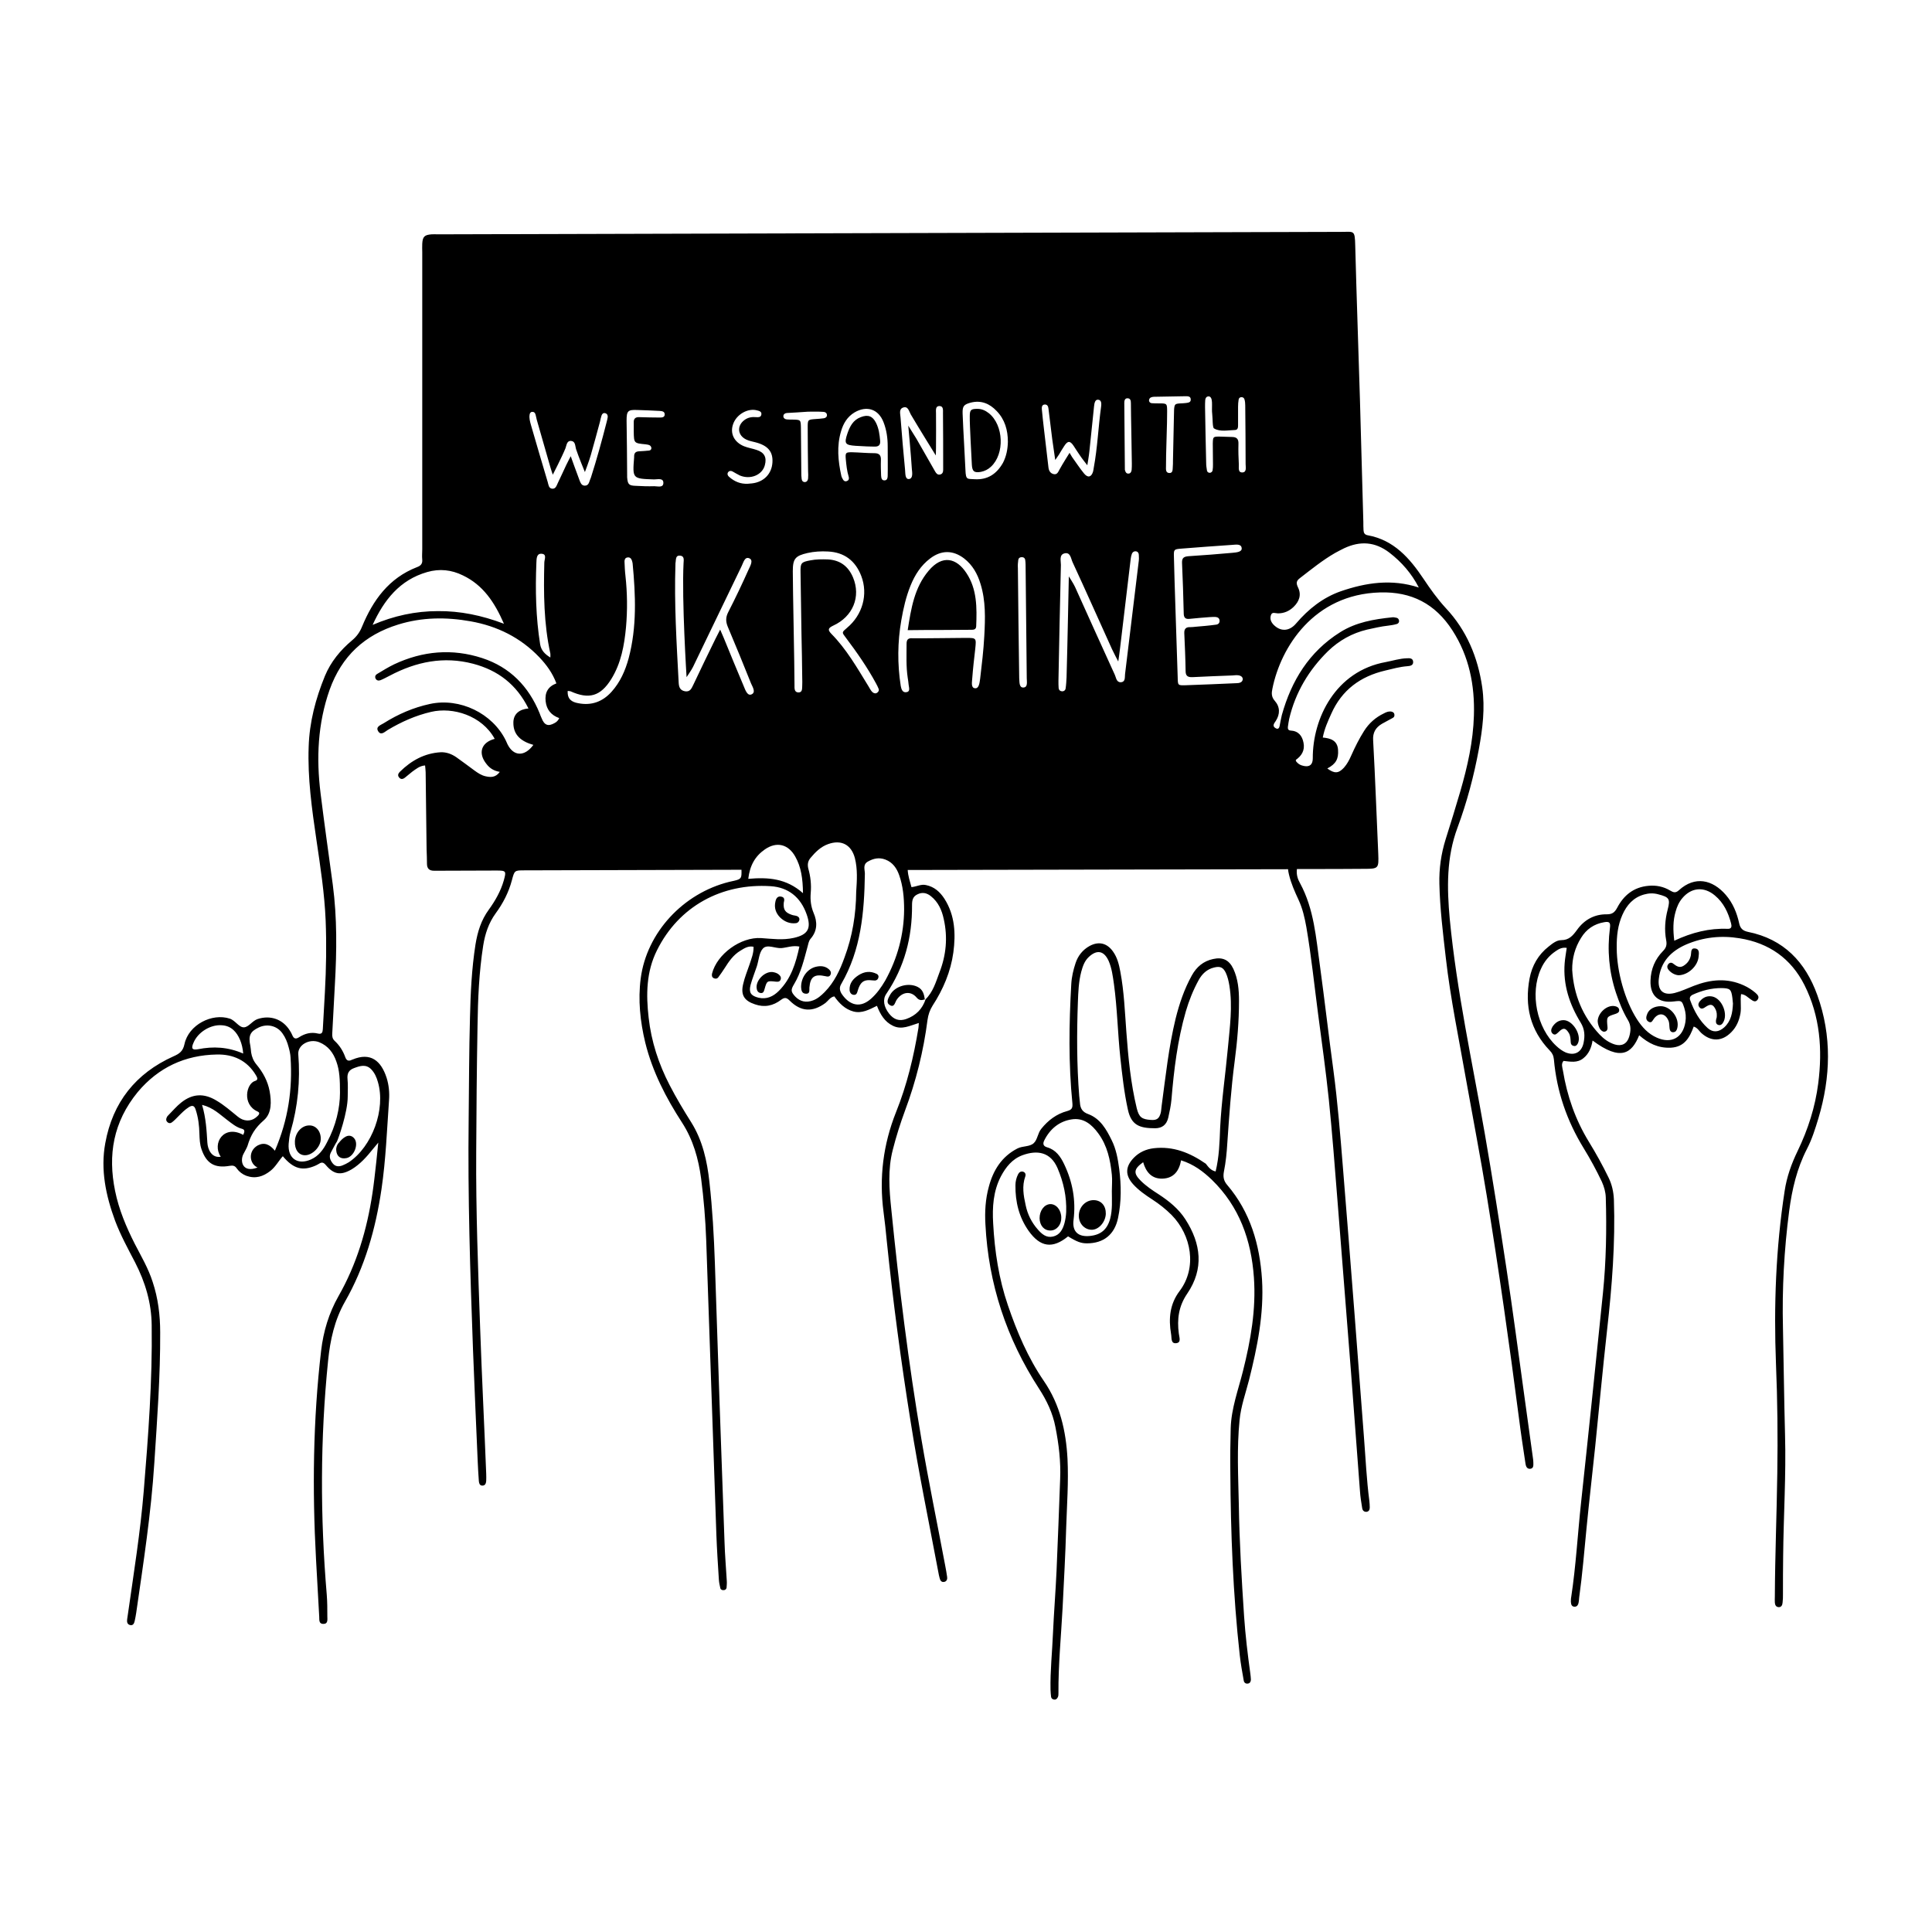 <?xml version="1.0" encoding="utf-8"?>
<!-- Generator: Adobe Illustrator 26.0.3, SVG Export Plug-In . SVG Version: 6.00 Build 0)  -->
<svg version="1.1" id="Layer_1" xmlns="http://www.w3.org/2000/svg" xmlns:xlink="http://www.w3.org/1999/xlink" x="0px" y="0px"
	 viewBox="0 0 1024 1024" style="enable-background:new 0 0 1024 1024;" xml:space="preserve">
<path d="M686.8,403.3c1.2,1.7,2.7,2.4,4.4,2.7c3.1,0.6,4.6-0.9,4.6-4.1c-0.1-21.1,12-46.2,38.7-51c3.7-0.7,7.4-1.9,11.2-2
	c1.4-0.1,3.2-0.1,3.3,1.9c0.1,1.9-1.6,2.2-3.1,2.3c-4,0.3-7.9,1.4-11.7,2.3c-13.2,3.1-23,10.3-28.6,22.9c-1.8,4-3.6,7.9-4.5,12.6
	c4.1,0.4,7.8,1.5,8.1,6.6c0.3,4.7-1.1,7.4-5.7,9.8c3.8,2.8,5.9,2.7,8.8-0.4c1.7-1.9,2.9-4.2,3.9-6.5c2-4.5,4.2-8.9,6.8-13
	c2.6-4.1,6.1-7.2,10.5-9.3c1.1-0.6,2.3-1.1,3.6-1c0.7,0.1,1.4,0.3,1.8,1c0.4,1,0.2,1.9-0.7,2.4c-1.9,1.1-3.8,2-5.7,3.1
	c-3.4,2-5,4.7-4.7,8.9c1.1,20,1.8,39.9,2.7,59.9c0.3,7.9,0.2,8.1-7.5,8.1c-10,0.1-20,0.1-30,0.1c-1.8,0-3.6,0-5.6,0
	c-0.4,3.1,0.5,5.5,1.7,7.6c7.4,13.7,8.4,28.8,10.5,43.7c2.5,18.3,4.6,36.8,7.1,55.1c2.3,17.3,3.7,34.7,5.1,52.1
	c2.1,26.1,4.2,52.1,6.2,78.2c1.7,21.4,3.2,42.8,4.9,64.1c0.9,11.4,1.4,22.8,2.9,34.2c0.1,1.1,0.2,2.2,0.2,3.3c0,1.1-0.3,2.2-1.7,2.4
	c-1.3,0.1-2.1-0.7-2.3-1.9c-0.5-3-1-6.1-1.2-9.2c-1.6-20.8-3.1-41.7-4.7-62.5c-2.4-30.4-4.8-60.8-7.2-91.3
	c-1.4-17.9-2.8-35.9-4.6-53.7c-1.6-15.2-3.7-30.3-5.7-45.4c-2-15.3-3.6-30.7-6.2-45.9c-0.9-5-2-9.9-4.2-14.6c-2-4.3-3.9-8.6-5-13.2
	c-0.5-2.1-0.5-2.9-0.5-2.9s-133,0.3-196.3,0.4c-1.6,0-3.2,0-5.3,0c0.2,3.3,1.2,6.1,2,9.1c2.8-0.3,5.1-1.7,7.7-1.1
	c4.4,0.9,7.4,3.6,9.8,7.3c5.6,8.8,6,18.6,4.7,28.4c-1.4,10.2-5.4,19.6-11,28.2c-1.5,2.4-2.3,4.8-2.7,7.6c-2.1,16.4-6.1,32.5-11.9,48
	c-2.5,6.8-4.7,13.7-6.5,20.8c-2.7,10.4-1.9,21-0.8,31.5c4.1,40.9,9.1,81.6,16,122.1c3.8,22.4,8.4,44.6,12.6,66.9
	c0.4,2,0.7,3.9,1,5.9c0.2,1.1-0.2,2.3-1.4,2.6c-1.6,0.4-2.3-0.7-2.6-2.1c-0.2-0.9-0.5-1.8-0.6-2.7c-5-26.6-10.5-53.1-14.7-79.8
	c-5.1-31.9-9.4-64-12.7-96.2c-0.5-5.1-1-10.1-1.7-15.2c-2.4-18.2-0.2-35.8,6.6-52.9c5.8-14.4,9.4-29.4,11.9-44.7
	c0.1-0.7,0.1-1.4,0.2-2.6c-4.7,1.4-9,3.8-13.7,1.5c-4.4-2.1-6.7-6-8.5-10.6c-4.1,2-8,4.2-12.5,3c-4.4-1.2-7.5-4.3-10.1-8
	c-2.2,0.4-3.2,2.3-4.7,3.5c-6.8,5-13,4.7-19-1.3c-1.7-1.7-2.7-1.7-4.5-0.4c-4.2,3.2-8.8,4.2-13.9,2.4c-5.7-1.9-7.6-5-6.2-10.8
	c0.8-3.5,2.2-6.9,3.4-10.4c0.9-2.9,2.2-5.7,2.1-9.3c-2.8-0.6-4.9,0.8-7,2.1c-3.7,2.2-6.1,5.7-8.3,9.2c-1.1,1.7-2.2,3.3-3.4,4.9
	c-0.6,0.8-1.6,0.9-2.5,0.4c-0.9-0.5-1-1.4-0.8-2.4c2.6-10.3,15.2-19.5,26-18.8c5.8,0.4,11.5,1.2,17.3-0.1c7.6-1.7,9.5-5.1,6.8-12.6
	c-3.2-9-9.7-14.2-19-14.8c-25.9-1.7-48.7,10.6-60.3,34c-5.7,11.4-5.8,23.5-4.4,35.7c1.4,12.6,5.3,24.5,11.1,35.7
	c3.5,6.8,7.4,13.3,11.5,19.8c6,9.6,8.4,20.5,9.6,31.5c1.6,14.3,2.4,28.6,2.9,43c1.6,49.2,3.3,98.4,5.1,147.6
	c0.2,6.9,0.8,13.8,1.2,20.7c0.1,1.3,0,2.5-0.1,3.8c-0.1,0.8-0.8,1.3-1.5,1.3c-0.7,0.1-1.6-0.2-1.8-1c-0.4-1.6-0.7-3.2-0.8-4.8
	c-0.5-7.8-1-15.6-1.3-23.4c-1.8-52.1-3.6-104.2-5.4-156.4c-0.4-10.9-1.3-21.8-2.7-32.6c-1.4-10.4-4.2-20.5-10.1-29.6
	c-8.5-13.1-15.7-27-19.5-42.4c-2.7-11.2-3.9-22.6-2.4-34.1c3.2-24.2,22.4-45,46.9-51.1c0.9-0.2,1.8-0.4,2.7-0.6
	c3.8-0.9,3.9-1.4,3.8-5.8c-1.7,0-3.3,0-4.9,0c-36.7,0.1-73.4,0.2-110.1,0.3c-5.3,0-5.3,0-6.7,5.3c-1.7,6.4-4.7,12.2-8.6,17.5
	c-3.7,5.1-5.6,10.8-6.6,17.1c-2.2,14.1-2.8,28.2-3,42.4c-0.4,22.3-0.6,44.7-0.7,67c-0.2,31.3,1,62.5,2.1,93.7
	c0.9,25.6,2.2,51.2,3.2,76.8c0.1,1.3,0,2.5,0,3.8c-0.1,1.4-0.6,2.6-2.2,2.5c-1.3-0.1-1.6-1.3-1.7-2.4c-0.2-3.4-0.5-6.9-0.6-10.3
	c-0.9-19.8-1.7-39.6-2.5-59.3c-1.5-40.7-2.8-81.3-2.3-122.1c0.2-18,0.2-36,0.7-54c0.3-12.9,0.9-25.8,2.9-38.6c1.1-6.8,3-13,7.1-18.6
	c3.4-4.7,6.3-9.8,7.9-15.4c1.4-5,1.3-5.3-3.8-5.3c-9.8,0-19.6,0.1-29.4,0.1c-1.3,0-2.5,0-3.8,0c-2.4,0-3.7-1.1-3.7-3.7
	c0-2.5-0.1-5.1-0.2-7.6c-0.2-13.6-0.3-27.3-0.5-40.9c0-1.1-0.2-2.1-0.3-3.6c-2.9,0.2-4.8,1.9-6.8,3.3c-1.3,1-2.5,2.1-3.8,3.1
	c-1.1,0.9-2.3,1.2-3.3-0.2c-0.8-1.1-0.2-2.1,0.6-2.9c6-5.9,13-9.8,21.6-10.3c3-0.1,5.7,0.9,8.2,2.6c3.2,2.3,6.5,4.7,9.7,7.1
	c1.8,1.3,3.6,2.5,5.7,3c2.6,0.6,5.4,0.9,7.7-2.3c-3.1-0.5-5.3-1.9-7-4.1c-4.7-5.8-2.9-11.5,4.3-13.4c-6.8-12.4-22.2-17-33.7-14.3
	c-8.2,1.9-15.8,5.3-23,9.6c-1.5,0.9-3.6,3.2-5.1,0.6c-1.4-2.4,1.4-3.2,3-4.2c7.6-4.8,15.7-8.3,24.5-10.2
	c15.8-3.4,33.1,4.9,40.2,19.4c0.3,0.7,0.6,1.3,0.9,2c3.2,6.4,9,6.7,13.7,0.3c-6.1-1.7-10.7-5-10.6-11.8c0-4.6,3.2-7.1,8-7.5
	c-6.3-12.7-16.1-20.2-29.3-23.7c-15.6-4.1-30.2-1.1-44.2,6.3c-1.6,0.8-3.2,1.7-4.9,2.4c-1.1,0.4-2.2,0.2-2.7-1
	c-0.4-1,0.1-1.9,0.9-2.3c3-1.8,5.9-3.6,9-5.1c15.1-7.1,30.8-8.5,46.7-3.3c14.7,4.8,24.6,15,30.4,29.2c0.3,0.8,0.6,1.7,1,2.5
	c1.5,3.9,3.5,4.7,7,2.7c0.9-0.5,1.8-1.2,2.4-2.6c-4.2-1.5-6.7-4.4-7.2-8.9c-0.5-4.6,1.2-7.8,5.7-9.5c-2-5.4-5.2-9.8-9-13.8
	c-10-10.5-22.4-16.6-36.5-19.1c-12.9-2.3-25.7-2.2-38.3,1.7c-17.8,5.5-30,16.7-36.4,34.6c-6.3,17.9-7.1,36.3-4.8,54.8
	c2,16.2,4.3,32.4,6.5,48.6c2.3,17.5,2.1,35.1,1.1,52.7c-0.5,8.7-0.9,17.4-1.4,26.1c-0.1,1.5,0.1,2.8,1.3,3.9
	c2.6,2.4,4.4,5.3,5.6,8.6c0.6,1.7,1.6,2.3,3.3,1.5c0.2-0.1,0.3-0.2,0.5-0.2c9.7-4.1,15.2,0.7,18.1,9.6c1.2,3.8,1.6,7.8,1.3,11.9
	c-1.1,15.8-1.7,31.5-4,47.2c-3.1,21-8.8,41.2-19.4,59.7c-5.5,9.7-7.8,20.3-8.9,31.2c-4.2,41.3-4.2,82.7-0.7,124.1
	c0.3,3.8,0.3,7.6,0.3,11.4c0,1.7,0.5,4.1-2.3,4c-2.3-0.1-1.9-2.3-2-3.8c-0.6-10.2-1.1-20.3-1.7-30.5c-2-36.9-1.6-73.7,2.7-110.5
	c1.2-10.2,4.1-19.9,9.2-28.9c9.7-17,15.1-35.3,18-54.5c1.3-8.4,3.1-26.9,3.1-26.9s-2.3,2.7-3,3.6c-3.2,4-6.6,7.8-11,10.5
	c-5.8,3.4-9.5,2.9-13.8-2.2c-1.2-1.4-2.1-1.7-3.6-0.7c-0.6,0.4-1.3,0.7-1.9,1c-6.9,3-11.7,1.7-17.3-5c-2.3,2.6-3.9,5.7-6.6,7.8
	c-3.8,3-7.9,4.3-12.7,2.6c-2.1-0.8-3.8-2.1-5.1-3.9c-0.9-1.4-2-1.7-3.7-1.4c-8,1.4-12.4-1.2-15-8.8c-0.9-2.6-1-5.3-1.1-8.1
	c-0.1-4.4-0.6-8.7-2-12.9c-0.7-2.2-1.8-2.4-3.6-1.3c-2.2,1.4-3.9,3.2-5.7,5c-1,1-2,2.1-3.2,3c-0.7,0.6-1.7,0.7-2.5-0.1
	c-0.8-0.8-0.7-1.6-0.3-2.5c0.2-0.5,0.6-0.9,1-1.3c2.2-2.2,4.2-4.6,6.6-6.5c6-4.8,12.1-5.1,18.7-1.1c4.1,2.4,7.6,5.5,11.3,8.5
	c3.1,2.6,6.8,2.7,9.5,0.6c1.4-1.1,2.9-2.5,1-3.3c-8.3-3.7-6-14.8-1.3-16.2c1.8-0.5,1.2-1.8,0.4-3.1c-4.7-7.8-12-11.1-20.7-10.9
	c-16.9,0.3-31,6.9-41.9,19.9C60,594.7,57.1,612.1,61,631.2c2,9.9,5.9,19.1,10.4,28c3.4,6.6,7.2,13,9.5,20.2c2.9,8.7,4,17.7,4,26.8
	c0.1,23.1-1.6,46.1-3.1,69.1c-1.7,26.7-5.8,53.1-9.6,79.5c-0.2,1.4-0.5,2.9-0.8,4.3c-0.3,1.4-0.9,2.6-2.5,2.2
	c-1.5-0.4-1.7-1.7-1.5-3.1c0.1-0.9,0.3-1.8,0.4-2.7c3.1-21.8,6.6-43.5,8.4-65.4c2.4-29.2,4.6-58.3,4.2-87.6
	c-0.1-11.9-3.4-22.9-8.8-33.4c-3.8-7.3-7.7-14.4-10.6-22.1c-4.9-13.3-7.8-27-5.2-41.1c3.9-21.6,16.1-37,36.1-46
	c3.2-1.4,5.1-2.7,5.9-6.6c2.2-10.1,14.5-16.5,24-13.4c3,1,4.9,4.8,7.6,4.6c2.5-0.2,4.4-3.5,7.2-4.4c6.7-2.2,13.3,0.1,17,6.1
	c0.5,0.8,1,1.6,1.3,2.4c0.8,2,1.9,2.3,3.7,1.1c3-1.9,6.3-2.8,9.9-1.9c2.1,0.5,2.5-0.6,2.6-2.3c0.4-6.5,0.7-13.1,1.1-19.6
	c0.7-12.7,0.9-25.4,0.4-38.1c-0.6-14.3-2.8-28.5-4.9-42.7c-2.4-16.4-4.7-32.7-4.1-49.3c0.4-13.1,3.7-25.5,8.6-37.5
	c3.1-7.5,8.2-13.7,14.4-18.9c2.4-2,4.1-4.3,5.3-7.3c5.8-14,14.2-25.7,29.1-31.5c1.9-0.7,3-1.7,2.8-4c-0.2-1.8,0-3.6,0-5.4
	c0-52.5,0-105,0-157.6c0-1.5-0.1-2.9,0-4.4c0.2-3.8,1.2-4.7,4.9-5c1.1-0.1,2.2,0,3.3,0c159.6-0.4,319.1-0.9,478.7-1.3
	c7,0,7.4-1.2,7.6,7.3c0.7,27.2,1.7,54.5,2.5,81.7c0.6,21.6,1.2,43.2,1.8,64.8c0,1.5,0,2.9,0.1,4.4c0.1,1.4,0.6,2.3,2.2,2.6
	c13.9,2.5,22.3,12.2,29.6,23.1c3.6,5.4,7.3,10.6,11.8,15.5c11,11.7,17,26,19.3,41.9c1.6,11.2,0.2,22.1-1.8,33
	c-2.6,14.1-6.3,28-11.3,41.5c-5.9,15.8-5.6,31.9-4.1,48.4c3.7,38.4,12,76,18.6,113.9c4.1,23.6,7.8,47.3,11.4,71
	c3.4,22.3,6.3,44.6,9.4,66.9c1.6,11.3,3.1,22.7,4.7,34c0.1,0.7,0.2,1.4,0.2,2.2c0,1.4,0.3,3.2-1.7,3.4c-1.9,0.1-2.3-1.6-2.5-3
	c-1.2-7.9-2.4-15.8-3.4-23.7c-5.1-39.4-10.7-78.8-17.1-118.1c-3.3-20.3-7.2-40.4-10.8-60.6c-3.8-21.8-8.4-43.5-10.9-65.5
	c-1.5-13-3.1-26-3.4-39.1c-0.2-8.1,0.9-15.9,3.3-23.6c2.7-8.5,5.3-17,7.8-25.5c3.8-13.1,6.8-26.4,7.2-40.1
	c0.5-16.1-2.5-31.4-11.4-45.2c-9.1-14.1-21.7-20.6-38.4-20.1c-35.1,1-52.6,29.1-57,51c-0.5,2.3-0.6,4.4,1.3,6.5
	c2.8,3.2,2.8,7,0.5,10.6c-0.4,0.6-0.9,1.2-1.1,1.9c-0.3,1,0.4,1.7,1.3,2.1c1.1,0.5,1.6-0.3,1.8-1.2c0.4-2,0.7-3.9,1.2-5.9
	c5.1-18.3,14.5-33.6,30.9-43.9c8.4-5.3,17.9-6.9,27.5-7.9c0.7-0.1,1.4,0,2.2,0.2c0.8,0.1,1.3,0.6,1.5,1.4c0.2,1-0.4,1.8-1.4,2
	c-1.4,0.4-2.8,0.6-4.3,0.8c-3.8,0.4-7.5,1.3-11.2,2.1c-8,1.9-14.9,5.8-20.7,11.4c-10.2,10-17.3,21.9-20.6,35.9
	c-0.3,1.4-0.5,2.9-0.7,4.3c-0.1,1,0.2,1.8,1.4,1.9c4.1,0.2,6.2,2.7,6.9,6.5c0.8,4-1,7-4.3,9.2C687,402.7,687,402.9,686.8,403.3z
	 M175.4,610.8c-1.2,2.2-0.4,4.2,1.1,6c1.4,1.6,3.2,1.6,5,0.9c1.2-0.5,2.3-1,3.4-1.7c12.4-8.3,19.6-28.1,15.4-42.5
	c-0.7-2.5-1.7-4.8-3.5-6.7c-2.8-2.9-5.9-1.9-9.1-0.7c-2.8,1-3.8,2.8-3.5,5.9c0.3,3,0.1,6.1,0.1,9.2c0,8.5-5,22.4-5.7,23.8
	C177.8,606.2,176.4,608.9,175.4,610.8z M490.4,529.8c4.1-3.9,5.6-9.2,7.5-14.3c3.6-9.2,4.5-18.7,2.3-28.4c-1-4.7-2.9-9-6.8-12.1
	c-2.1-1.7-4.5-2.3-7.1-1c-2.6,1.2-2.9,3.3-2.9,5.8c0.1,17-4,32.7-13.6,46.9c-2.1,3-1.4,6.9,1.4,10.5c2.5,3.2,5.4,4.2,9.1,2.9
	c5.1-1.8,8.6-5.3,10.3-10.5L490.4,529.8z M453.8,472.7c0.4-6,0.8-12-0.7-17.9c-1.9-7.2-7.3-9.9-14.2-7.4c-3.9,1.4-6.7,4.2-9.3,7.3
	c-1.4,1.7-1.7,3.4-1.2,5.6c1.2,4.2,1.7,8.6,1.3,13c-0.3,3.7,0.1,7.1,1.5,10.5c2.1,4.8,2.1,9.6-1.6,13.8c-1.1,1.3-1.2,3-1.7,4.6
	c-1.8,6.6-3.4,13.4-7,19.4c-1.9,3.1-1.7,4.1,0.6,6.6c2.6,2.7,5.8,3.4,9.5,2c2.4-0.9,4.3-2.6,6.1-4.4c5.1-5.2,8.1-11.6,10.5-18.3
	C451.8,496.3,453.7,484.6,453.8,472.7z M479.2,482.2c0-6.6-0.6-12.6-2.6-18.3c-1.3-3.7-3.4-6.8-7.3-8.3c-3.4-1.3-6.4-0.6-9.4,1.1
	c-2.7,1.6-1.5,4.2-1.5,6.4c-0.3,20.3-2,40.3-12.5,58.4c-1.1,1.8-0.9,3.4,0.1,5.1c3.2,4.9,8.8,8.7,15.5,2.9c3.2-2.8,5.6-6.2,7.7-9.8
	C475.8,507.8,479.1,495.1,479.2,482.2z M752,311.4c-3.8-7.4-9.1-13.5-15.6-18.5c-7.6-5.8-15.5-6.3-24-2.3c-1.6,0.8-3.2,1.6-4.8,2.5
	c-6.6,3.8-12.5,8.6-18.6,13.3c-2,1.5-2.1,2.7-1,5c1.9,3.9,0.6,7.4-2.4,10.3c-2.3,2.2-5,3.4-8.3,3.4c-1.3,0-3.1-1-3.7,1
	c-0.6,1.9,0,3.5,1.4,5c3.7,3.8,8.4,3.6,12-0.7c6.5-7.6,14.2-13.7,23.6-17C724,308.8,737.6,306.7,752,311.4z M197.5,331.2
	c11.2-4.8,22.7-7.3,34.6-7.3c11.7-0.1,23.1,2.2,35,6.7c-5-11.5-11.1-20.5-21.7-25.6c-6.1-3-12.4-3.7-19-1.8
	C211.8,307.4,203.5,318.1,197.5,331.2z M180.2,579.2c0-6.9-0.2-11.8-1.9-16.5c-1.6-4.7-4.4-8.4-9.1-10.3c-5.3-2.1-11.5,1.5-11.1,6.4
	c1.1,13.9-0.2,27.6-4.1,41c-0.6,2.1-0.8,4.3-1,6.4c-0.6,7.8,4.8,11.5,11.9,8.3c4-1.8,6.5-5.2,8.4-9
	C178.1,596.6,180.2,587.2,180.2,579.2z M145.7,609.9c7.1-16.5,9.4-32.7,8.3-49.4c-0.1-1.8-0.5-3.6-1-5.4c-0.7-2.7-1.7-5.2-3.3-7.4
	c-2.8-4-8-5.3-12.6-3.1c-4.4,2.1-5.6,4.2-4.4,9.8c0.2,1.1,0.3,2.4,0.4,3.4c0.4,2.5,1.3,4.6,2.9,6.5c3.4,4.1,5.9,8.7,6.9,14
	c1,5.5,1.2,11.7-3,15.4c-4.8,4.2-7,7.9-8.7,13.6c-0.4,1.2-1.6,3.2-2.2,4.4c-1.9,3.7-0.5,10.2,7.5,7.1c-4.3-1.9-5.2-8.7,0.1-11.7
	C140.1,605.3,142.9,606.5,145.7,609.9z M566.5,305.5c0,0,2.6,4,3.3,5.6c7,15.5,14,31.1,21.1,46.6c0.7,1.5,0.8,4,3.2,3.9
	c2.5-0.2,2-2.6,2.2-4.3c2.4-19.8,4.8-39.6,7.2-59.4c0.2-1.3,0.2-2.5,0.1-3.8c0-1-0.6-1.8-1.6-1.9c-1-0.1-1.8,0.5-2.1,1.4
	c-0.3,0.8-0.5,1.7-0.6,2.6c-1.9,15.7-3.7,31.3-5.6,47c-0.2,2-1,7.5-1,7.4c-0.1-0.1-2.5-4.8-3.3-6.5c-7-15.4-13.8-30.8-20.9-46.1
	c-0.9-1.9-1.1-5.5-4.3-4.7c-2.9,0.7-1.9,3.9-1.9,6.1c-0.5,20.5-0.9,41-1.3,61.5c0,1.3,0,2.5,0.1,3.8c0.1,1,0.7,1.6,1.7,1.7
	c1.1,0.1,1.9-0.6,2-1.5c0.3-2,0.4-4,0.5-5.9C565.8,341.6,566.5,305.5,566.5,305.5z M511.9,338.1c5.6,0,5.6,0,5,5.8
	c-0.6,5.2-1.2,10.4-1.6,15.7c-0.1,1.9-0.8,5,1.5,5.2c2.2,0.2,2.4-3.2,2.7-5.1c0.9-7.6,1.8-15.1,2.2-22.7c0.5-9.2,0.8-18.5-2-27.5
	c-1.6-5.3-4.2-10-8.7-13.5c-5.9-4.5-12.1-4.5-18,0c-4.9,3.7-8.1,8.7-10.4,14.4c-2.4,5.9-3.8,12.1-4.9,18.4
	c-2,11.5-2.1,23.1-0.3,34.7c0.3,1.7,0.9,3.6,2.8,3.4c2.4-0.2,1.6-2.3,1.4-3.9c-0.1-1.3-0.3-2.5-0.5-3.8c-0.9-6-0.6-11.9-0.6-17.9
	c0-2.2,0.7-3.2,3.2-3C488.5,338.4,507.4,338.1,511.9,338.1z M363.9,358.9c0,0-2.6-40.9-1.6-60.5c0.1-1.6,0.5-3.7-1.8-3.9
	c-2.4-0.3-2.2,1.9-2.4,3.4c-0.1,0.4-0.1,0.7-0.1,1.1c-0.7,20.9,0.6,41.7,1.7,62.6c0.1,2.2,0.5,4.3,3.4,4.8c2.7,0.4,3.4-1.5,4.3-3.3
	c3.9-8.2,7.8-16.4,11.8-24.5c0.7-1.4,2.5-4.9,2.5-4.9s1.4,3.2,1.9,4.4c3.5,8.6,7,17.1,10.6,25.6c0.8,1.9,1.9,5.4,4.2,4.3
	s0.5-3.9-0.3-5.7c-4-10.1-8.2-20.2-12.4-30.2c-1.1-2.7-1.1-5,0.3-7.7c3.8-7.4,7.4-15,10.8-22.6c0.8-1.8,2.7-4.9,0.3-5.9
	s-3.1,2.3-4,4.1c-8.6,17.8-17.2,35.6-25.8,53.5C366.6,355,363.9,358.9,363.9,358.9z M421.1,363.1c0,1.6-0.2,3.8,2,3.9
	c2.3,0.1,2-2.1,2.1-3.7c0.1-1.3,0-2.5,0-3.8c-0.1-7.8-0.2-15.6-0.4-23.4c-0.2-10.9-0.3-21.8-0.5-32.7c-0.1-5,0.3-5.5,5.2-6.4
	c3-0.6,6.1-0.6,9.2-0.5c6.5,0.3,10.9,3.6,13.4,9.5c4.3,10.2,0,20.8-10.5,25.6c-2.7,1.3-3,2.2-1,4.3c8,8.1,13.6,17.9,19.5,27.5
	c0.8,1.2,1.3,2.6,2.5,3.6c0.8,0.6,1.7,0.7,2.5,0c0.6-0.5,0.9-1.2,0.6-1.9c-0.4-1-0.9-2-1.4-2.9c-4.6-8.5-10.1-16.4-15.9-24.1
	c-2.3-3-2.3-2.9,0.5-5.3c8.3-6.9,11.3-17.8,7.6-27.5c-3.1-8.1-9-12.6-17.7-13c-3.6-0.2-7.2,0-10.8,0.8c-6.5,1.5-7.8,3-7.8,9.7
	C420.2,312.2,421.1,352.6,421.1,363.1z M624.2,358.9c0.1,4.3,0,4.4,4,4.3c9.1-0.3,18.1-0.7,27.2-1.1c0.7,0,1.5-0.1,2.1-0.4
	c0.7-0.3,1.1-0.9,1.2-1.7c0-0.8-0.5-1.4-1.1-1.7c-1.4-0.7-2.8-0.4-4.3-0.3c-7.1,0.3-14.1,0.5-21.2,0.9c-2.4,0.1-3.7-0.5-3.7-3.2
	c-0.1-6.7-0.4-13.4-0.7-20.1c-0.1-2.4,1-3.3,3.2-3.2c0.9,0,1.8-0.1,2.7-0.2c3.6-0.3,7.2-0.6,10.8-1.1c1.2-0.1,2.1-0.8,2-2.2
	c-0.1-1.3-1-1.8-2.2-1.9c-1.1,0-2.2,0-3.3,0.1c-3.4,0.3-6.9,0.5-10.3,0.9c-2.4,0.3-3.2-0.7-3.2-3c-0.2-8.9-0.5-17.8-0.9-26.7
	c-0.1-2.8,1.2-3.3,3.5-3.5c7.8-0.5,15.6-1.1,23.3-1.8c2-0.2,5.2-0.4,4.8-2.6c-0.3-2.3-3.2-1.7-5-1.6c-9.1,0.6-18.1,1.3-27.1,2
	c-3.8,0.3-3.9,0.5-3.8,4.2C622.4,306,623.9,348.4,624.2,358.9z M293,251.6c0,0-1-2.8-1.3-4c-2.4-8.4-4.8-16.7-7.2-25.1
	c-0.3-1-0.4-2.1-0.8-3.2c-0.3-0.7-0.9-1.1-1.7-1c-0.9,0.1-1.2,0.8-1.3,1.5c-0.3,1.8,0.2,3.6,0.7,5.4c2.9,10.1,5.9,20.2,8.9,30.3
	c0.4,1.4,0.5,3.2,2.2,3.5c2.1,0.3,2.5-1.7,3.2-3.1c1.5-3.1,2.9-6.2,4.4-9.4c0.6-1.3,2.4-4.7,2.4-4.7s3.1,8.7,4.6,12.6
	c0.5,1.3,1,2.9,2.7,3c2.2,0.1,2.4-1.8,3-3.3c0.1-0.3,0.3-0.7,0.4-1c3.1-9.7,5.8-19.5,8.3-29.3c0.2-0.9,0.5-1.8,0.6-2.7
	c0.1-1-0.3-1.8-1.3-2.1c-1.1-0.3-1.7,0.4-2,1.3c-0.3,1-0.6,2.1-0.8,3.2c-1.6,5.9-3.2,11.9-4.9,17.8c-0.8,2.9-3.1,8.9-3.1,8.9
	s-3.4-8.2-4.7-12.2c-0.5-1.7-0.3-4.1-2.6-4.3c-2.3-0.2-2.4,2.3-3,3.9C297.8,242.3,293,251.6,293,251.6z M425.6,473.4
	c-0.1-7.8-1-13.9-4.1-19.4c-3.7-6.6-9.9-8.1-16.1-3.8c-5.2,3.6-8,8.6-8.8,15.6C407.1,464.9,416.7,465.5,425.6,473.4z M481.4,225.6
	c0,0,3.3,5.3,4.3,6.9c3.4,5.8,6.6,11.7,10,17.5c0.6,1,1.3,1.8,2.6,1.5c1.3-0.3,1.6-1.4,1.6-2.5c0-0.4,0-0.7,0-1.1
	c0-9.6,0-19.2-0.1-28.9c0-1.6,0.3-3.8-1.9-3.8c-2.2,0-1.8,2.3-1.8,3.8c0,6.2,0.1,12.3,0,18.5c0,1.1-0.1,3.9-0.1,3.9
	s-9.2-14.8-13.3-21.8c-0.9-1.6-1.4-4.5-4-3.6c-2.4,0.8-1.5,3.4-1.4,5.3c0.7,9.2,1.5,18.5,2.4,27.7c0.2,1.8-0.1,5.1,2.1,4.9
	c2.2-0.3,1.7-3.4,1.5-5.3C482.9,241.8,481.4,225.6,481.4,225.6z M423.7,501.7c-3.5-0.7-6.4,0.5-9.4,0.8c-3.4,0.3-7.6-2.2-9.9,0.2
	c-2.1,2.2-2.2,6.3-3.3,9.6c-1.1,3.3-2.4,6.5-3.3,9.8c-1,4,0.2,5.7,4.2,6.7c4.3,1,7.8-0.6,10.8-3.6
	C419.3,518.7,421.8,510.5,423.7,501.7z M300.9,366.2c-0.3,4.4,2.2,5.9,5.5,6.5c7,1.4,12.9-0.7,17.7-6c4.6-5.1,7.3-11.2,9.1-17.8
	c4.4-16.6,3.7-33.4,2.1-50.3c-0.1-0.5-0.2-1.1-0.4-1.6c-0.4-1.1-1.2-1.8-2.5-1.5c-1.1,0.2-1.4,1.2-1.4,2.1c0.1,2.5,0.2,5.1,0.5,7.6
	c1,9.1,1.1,18.1,0.3,27.2c-0.9,9.6-2.6,19.1-7.8,27.5c-5.7,9.2-11.9,10.9-21.6,6.5C302,366.3,301.6,366.3,300.9,366.2z M566.9,240
	c0,0,0.9,1.6,1.3,2.2c2.1,2.9,4.1,6,6.4,8.8c2,2.4,3.8,1.9,4.7-0.9c0.2-0.7,0.3-1.4,0.4-2.1c2-10.7,2.4-21.6,3.9-32.4
	c0.1-0.5,0.1-1.1,0.1-1.6c0-1-0.4-1.9-1.4-2.1c-1.4-0.3-1.9,0.8-2.2,1.9c-0.2,1.1-0.3,2.1-0.4,3.2c-0.8,7.4-1.5,14.8-2.3,22.2
	c-0.2,2.2-1.1,7.4-1.1,7.4s-3.1-3.9-4.1-5.5c-1-1.5-2.1-3.1-3.1-4.7c-1.9-2.9-3.2-2.9-5.1,0.1c-1,1.5-1.8,2.9-2.7,4.4
	c-0.5,0.8-2,2.9-2,2.9s-1.1-7.7-1.6-11.1c-0.7-5.4-1.3-10.8-2-16.2c-0.1-1.2-0.7-2.2-2-2.1c-1.4,0.1-1.6,1.3-1.5,2.5
	c0.3,3.4,0.7,6.8,1.1,10.3c0.8,6.8,1.6,13.7,2.4,20.5c0.2,1.8,1,3.2,2.8,3.6c1.9,0.4,2.4-1.3,3.1-2.5C563.1,246,566.9,240,566.9,240
	z M470.5,236.6c0-4.4-0.6-8.7-2.2-12.8c-2.7-7-8.9-9-15.4-5.2c-3.8,2.3-5.9,5.8-7.1,9.9c-2.4,7.9-1.6,15.8,0.1,23.6
	c0.1,0.5,0.3,1,0.6,1.5c0.5,1.1,1.3,1.9,2.5,1.3c1-0.4,1.1-1.4,0.8-2.3c-0.9-3-1.2-6-1.5-9.1c-0.3-3.6-0.1-3.8,3.3-3.8
	c4,0.1,8,0.5,11.9,0.5c2.7,0,3.5,1.3,3.4,3.7c-0.1,2.7,0,5.4,0.1,8.1c0.1,1.2,0.2,2.8,2,2.6c1.3-0.1,1.5-1.4,1.5-2.5
	C470.6,249.1,470.5,238.6,470.5,236.6z M639.3,245.5c0,1.3,0.2,2.5,0.4,3.8c0.1,0.8,0.7,1.3,1.5,1.3c0.7,0,1.4-0.6,1.5-1.3
	c0.2-1.1,0.2-2.2,0.2-3.2c0-3.6-0.1-7.3-0.1-10.9c0.1-3.7,0.1-3.8,3.6-3.8c2.2,0,4.4,0.2,6.5,0.2c2.5,0,3.6,1,3.5,3.6
	c-0.1,3.6,0,7.3,0.2,10.9c0.1,1.7-0.6,4.4,1.9,4.3c2.4-0.1,1.7-2.8,1.7-4.5c0-10.3-0.1-20.7-0.2-31c0-1.1-0.1-2.2-0.4-3.2
	c-0.2-0.7-0.7-1.2-1.6-1.2c-0.9,0-1.4,0.6-1.5,1.3c-0.2,1.2-0.3,2.5-0.3,3.8c0,3.3,0,6.5,0,9.8c0,1.1-0.1,2.4-1.5,2.5
	c-3.8,0.1-8,1.1-11.2-0.8c-0.9-0.3-0.7-5.1-1-7.7c-0.2-1.6-0.1-3.3-0.1-4.9c0-0.9,0-1.8-0.2-2.7c-0.2-0.9-0.7-1.8-1.8-1.7
	c-1,0.1-1.5,0.9-1.6,1.9c-0.1,1.3-0.1,2.5-0.1,3.8C638.7,220.2,639.2,240.2,639.3,245.5z M534.2,234.2c0-6.2-1.6-11.9-6-16.4
	c-3.7-3.9-8.2-5.8-13.7-4.4c-3.7,1-4.4,1.9-4.3,5.7c0.2,5.4,0.5,10.8,0.8,16.3c0.2,4.5,0.5,9,0.7,13.6c0.2,5.6,1,4.7,4.9,5
	c7,0.4,11.7-2.9,15-8.7C533.4,241.8,534.1,238.1,534.2,234.2z M332.4,251.9c0,0.4,0,0.7,0,1.1c0.3,3.7,0.9,4.4,4.6,4.5
	c3.3,0.2,6.5,0.3,9.8,0.2c1.8,0,4.8,1,4.8-1.8c0-2.7-3.1-1.8-4.9-1.8c-11.5-0.4-11.5-0.3-10.6-11.7c0-0.2,0-0.4,0-0.5
	c0-1.8,0.8-2.6,2.6-2.7c1.8-0.1,3.6-0.2,5.4-0.4c0.8-0.1,1.3-0.8,1.1-1.6c-0.1-0.5-0.5-1-0.9-1.2c-0.6-0.3-1.4-0.4-2.1-0.5
	c-6.2-0.6-6.2-0.6-6.3-6.7c0-1.6,0-3.3,0-4.9c-0.1-2.1,1-2.9,3-2.8c3.6,0.1,7.3,0.2,10.9,0.2c1.1,0,2.4-0.1,2.5-1.5
	c0.1-1.7-1.3-1.9-2.6-2c-4-0.2-8-0.4-12-0.5c-4.9-0.2-5.6,0.5-5.6,5.6C332.2,227.8,332.4,247,332.4,251.9z M543.6,301.2
	c0-1.4,0-2.9-0.2-4.3c-0.1-1-0.8-1.6-1.8-1.6c-1.1,0-1.8,0.6-1.9,1.5c-0.2,1.4-0.3,2.9-0.2,4.3c0.2,19.4,0.4,38.8,0.7,58.2
	c0.2,1.9-0.2,5.2,2.2,5.1c2.5-0.1,1.8-3.1,1.8-5C544.1,349.8,543.7,311,543.6,301.2z M396.4,256.4c0.7-0.1,1.4-0.1,2.2-0.2
	c6.2-0.7,10.4-5,10.8-11c0.4-5.8-2.4-9.1-9.1-10.8c-1.6-0.4-3.2-0.7-4.7-1.4c-4.7-2.2-5.2-7.3-1-10.4c1.9-1.4,4-1.7,6.2-1.5
	c1.1,0.1,2.4,0.1,2.7-1.2c0.4-1.7-1-2.1-2.3-2.4c-4.8-1.3-10.8,2.1-12.6,7.2c-1.8,4.9,0.4,9.6,5.7,11.8c2.2,0.9,4.5,1.2,6.8,2
	c4,1.3,5.4,3.9,4.3,8c-1.3,5.2-7.6,7.9-13.3,5.5c-1.3-0.6-2.5-1.4-3.8-2.1c-0.9-0.5-1.8-0.4-2.4,0.4c-0.6,0.9-0.2,1.8,0.5,2.4
	C389.3,255.3,392.6,256.6,396.4,256.4z M128.9,558.4c-0.4-5.4-2.4-9.9-5.1-12.4c-1.8-1.7-4-2.5-6.4-2.6c-5.9-0.4-12.5,3.7-14.8,9.2
	c-1.4,3.1-0.8,4.1,2.4,3.5C113.1,554.5,120.8,554.9,128.9,558.4z M291.7,348.5c0-1,0.1-1.6,0-2.1c-3.5-15.9-3.6-32-3.2-48.2
	c0-1.7,1.6-4.6-1.6-4.7c-2.6-0.1-2.5,2.8-2.6,4.7c-0.6,14.5-0.3,29,2,43.4C286.9,344.8,288.8,346.7,291.7,348.5z M618,247.2
	c0,1.4-0.3,3.3,1.6,3.5c2.1,0.2,1.9-1.8,2-3.2c0.1-1.1,0.1-2.2,0.1-3.3c0.2-7.8,0.3-15.6,0.5-23.4c0.1-2.1-0.1-5.4,0.7-6.3
	c0.7-0.9,3.8-0.6,5.7-0.9c1.3-0.2,2.7-0.3,2.5-2.1c-0.1-1.4-1.4-1.5-2.5-1.5c-5.6,0.1-11.2,0.2-16.9,0.3c-0.5,0-1.1,0.1-1.6,0.3
	c-0.7,0.3-1.1,0.9-1.1,1.7c0.1,0.9,0.7,1.3,1.4,1.4c1.3,0.1,2.5,0.1,3.8,0.1c4.4,0,4.4,0,4.4,4.5C618.7,222.9,617.9,242.2,618,247.2
	z M107.1,585.6c2.1,7.1,2.4,13.6,2.8,20c0.2,3.5,2.2,8.3,7.1,7.5c-4.8-7.2,1.7-17.2,11.9-11.6c0.6-1.3,1.2-2.7-0.6-3.2
	c-3.1-0.8-5.5-2.9-7.9-4.7C116.5,590.7,113.1,587.1,107.1,585.6z M428.3,218.2c-4.1,0.3-7.7,0.5-11.3,0.7c-0.9,0.1-1.8,0.6-1.8,1.7
	c0,1,0.8,1.6,1.8,1.7c1.1,0.1,2.2,0.1,3.3,0.1c4.1,0.1,4.1,0.1,4.2,4.3c0.1,7.8,0.1,15.6,0.2,23.4c0,1.3,0,2.5,0.2,3.8
	c0.1,1,0.8,1.7,1.8,1.6c1-0.1,1.5-0.9,1.6-1.9c0.1-1.3,0.1-2.5,0-3.8c-0.1-7.8-0.2-15.6-0.2-23.4c0-4,0.1-4,4.2-4.3
	c1.4-0.1,2.9-0.2,4.3-0.4c0.9-0.1,1.8-0.7,1.7-1.8c-0.1-1-0.9-1.6-1.9-1.6C433.7,218.1,430.8,218.2,428.3,218.2z M599.4,213.7
	c0-1.3-0.2-2.7-2-2.6c-1.3,0.1-1.5,1.4-1.5,2.5c0.1,11.6,0.2,23.3,0.3,34.9c0,0.2,0,0.4,0,0.5c0.3,1.1,0.7,2.2,2.1,2
	c1-0.1,1.4-1.1,1.5-2c0.1-1.1,0.1-2.2,0.1-3.3C599.9,241,599.4,219.5,599.4,213.7z M644.3,620.9c1.9-7.8,2.1-15.5,2.4-23.1
	c0.7-14.2,2.8-28.2,4.1-42.3c1-11,2.6-22,0.8-33.1c-0.4-2.4-0.9-4.6-1.9-6.8c-1.4-2.9-3-3.6-6.2-2.8c-3.8,0.9-6.4,3.4-8.2,6.7
	c-2.9,5.3-5.1,10.8-6.8,16.6c-4.4,15.3-6.3,30.9-7.6,46.7c-0.3,3.3-1,6.4-1.7,9.6c-0.9,3.8-3.3,5.6-7,5.6c-8.2,0-12.6-1.6-14.4-9.9
	c-2-9.1-3-18.3-4-27.5c-1.4-13-1.6-26.1-3.4-39.1c-0.6-4.1-1.1-8.3-2.8-12.2c-2.5-5.5-6.3-6.1-10.6-2c-2.2,2.1-3.1,4.8-3.9,7.7
	c-1.4,5.3-1.6,10.8-1.8,16.2c-0.6,16.5-0.6,33.1,0.7,49.6c0.1,1.3,0.3,2.5,0.4,3.8c0.2,2.9,1.3,4.8,4.4,5.9
	c6.4,2.4,9.6,8.1,12.4,13.8c2.4,4.8,3.3,10,4,15.2c1.1,8.7,1.2,17.4-0.6,26c-1.8,8.8-7.6,13.5-16.5,13.5c-3.1,0-5.3-0.8-10-3.7
	c-8.2,6.7-14.7,5.8-20.9-2.9c-5.1-7.2-7.1-15.4-7-24.2c0-2,0.5-4,1.4-5.8c0.5-1,1.4-1.7,2.6-1.4c1.3,0.4,1.6,1.5,1.2,2.6
	c-1.8,5.1-0.9,10.1,0.2,15.1c1,4.9,3.2,9.3,6.5,13c2.1,2.4,4.5,4.5,8,3.7c3.6-0.8,5.2-3.8,6.1-7.1c0.5-1.9,0.8-3.9,0.9-5.9
	c0.3-8.1-1.4-15.8-4.6-23.3c-3.7-8.5-10.7-9.7-18.6-6.8c-5.4,2-8.8,6.3-11.4,11.2c-4.1,7.9-4.6,16.4-4.1,25
	c0.8,14.7,3,29.3,7.8,43.3c4.8,14.1,10.6,27.8,19.1,40.2c8.5,12.4,11.7,26.4,12.5,41.2c0.6,12.2-0.3,24.3-0.7,36.5
	c-0.4,14.2-1.2,28.3-1.9,42.5c-0.8,15.1-2.3,30.1-2.2,45.2c0,0.7,0,1.5-0.3,2.1c-0.4,0.9-1.1,1.5-2.1,1.3c-0.7-0.1-1.4-0.6-1.5-1.4
	c-0.2-1.2-0.2-2.5-0.3-3.8c-0.2-10,0.9-20,1.3-29.9c0.5-11.1,1.4-22.1,1.9-33.2c0.7-16.1,1.3-32.3,1.9-48.5
	c0.4-9.3-0.7-18.5-2.5-27.6c-1.4-7.4-4.6-14.1-8.7-20.4c-17.2-26.5-26.8-55.5-28.4-87c-0.4-6.7,0-13.5,1.8-20
	c2.3-8.7,6.8-16,15.2-20.3c2.8-1.4,6.5-0.8,8.6-2.8c2-1.8,2.1-5.3,4-7.6c3.6-4.5,8.1-7.9,13.7-9.4c2.5-0.7,3-1.6,2.8-4.1
	c-2.1-21-1.8-42.1-0.6-63.2c0.2-3.8,1.1-7.6,2.3-11.2c1.3-3.9,3.8-7,7.4-9c4.8-2.6,9.2-1.6,12.4,2.9c2.3,3.2,3.2,6.9,3.9,10.7
	c2,10.6,2.4,21.3,3.2,32c1,13.6,2.3,27.1,5.5,40.4c1.2,4.8,2.7,5.9,7.6,6.2c3,0.2,4.3-0.7,5.1-3.7c0.3-1.2,0.3-2.5,0.5-3.8
	c2.1-15.5,3.7-31,7.4-46.2c2-8,4.6-15.7,8.6-22.9c2.5-4.5,6.1-7.6,11.3-8.7c5-1.1,8.4,0.4,10.7,5.2c2.5,5.4,3,11.2,3,17
	c0,10.7-0.9,21.4-2.3,32c-1.9,14.4-2.9,28.9-3.9,43.4c-0.3,5.1-0.8,10.1-1.8,15.1c-0.5,2.6-0.2,4.8,1.7,7
	c12.3,14.4,17.3,31.6,18.5,50.2c1.1,18.2-2.5,35.8-6.9,53.3c-1.8,7-4.3,13.9-5,21.2c-1.5,14.9-0.7,29.8-0.4,44.7
	c0.3,19.8,1.5,39.6,2.8,59.3c0.7,10.2,1.9,20.2,3.3,30.3c0.1,1.1,0.3,2.2,0.3,3.2c0,0.9-0.4,1.9-1.4,2.1c-1.3,0.3-2.2-0.4-2.4-1.6
	c-0.8-4.5-1.6-8.9-2.1-13.4c-3.6-32.4-4.8-64.9-5-97.4c-0.1-7.6,0-15.3,0.2-22.9c0.3-10.5,4-20.3,6.5-30.3c4.1-16.3,7-32.7,5.8-49.6
	c-1.4-19.8-7.7-37.6-22.3-51.8c-4.6-4.4-9.6-8.2-16.3-10.3c-1,5.6-3.9,9.5-9.8,9.7c-5.8,0.2-8.8-3.5-10.3-8.7
	c-5,3.6-5.3,5.8-1.3,9.8c2.8,2.8,6.2,5.1,9.5,7.2c5.5,3.6,10.6,7.7,14.2,13.3c8.3,12.9,9.9,26.2,1,39.3c-4.6,6.7-5.5,13.6-4.5,21.2
	c0.2,1.9,1.4,4.7-1.2,5.1c-3.2,0.5-2.5-2.8-2.9-4.8c-1.4-8.2-0.7-15.9,4.5-22.8c9.4-12.4,6.3-29.6-4.2-40.3
	c-3.1-3.1-6.5-5.8-10.2-8.2c-3.7-2.4-7.3-4.9-10.2-8.1c-4.3-4.8-4.2-9.3,0.3-14c2.9-3,6.5-4.6,10.6-5.1c10.4-1.2,19.2,2.4,27.6,8.2
	C640.5,618.6,641.7,620.3,644.3,620.9z M589.3,631.3c0-2.9,0.3-5.8,0-8.7c-0.8-7.8-2.4-15.4-7.2-21.9c-3.5-4.8-7.9-8.4-14.1-7.4
	c-6.6,1-11.5,5.1-14.5,11.1c-0.9,1.8-0.6,3.1,1.5,3.7c4.6,1.3,7.1,4.9,9,8.9c4.5,9.4,6.3,19.2,5,29.6c-0.8,6.1,2.4,9.1,8.6,8.5
	c5.9-0.6,9.2-3.4,10.8-9.1C589.7,641.1,589.3,636.2,589.3,631.3z M868.8,548.7c-3.9,9.7-9.8,13.9-24.7,2.8c-0.6,3.8-2,7.1-4.9,9.4
	c-3.2,2.6-6.8,1.8-10.5,1.4c-1.4,1.6-0.6,3.5-0.3,5.2c2.2,13.4,6.6,26,13.7,37.6c3.8,6.2,7.3,12.5,10.5,19.1
	c1.8,3.7,2.6,7.5,2.8,11.5c0.8,23.1-1,46.1-3.6,69.1c-2.3,20.6-4.2,41.2-6.3,61.8c-1.5,14.5-3.2,28.9-4.6,43.3
	c-1.2,12.3-2.2,24.6-3.9,36.8c-0.1,0.9-0.1,1.8-0.3,2.7c-0.2,1.1-0.7,2.1-2,2.2c-1.7,0-2-1.2-2.1-2.6c0-0.9,0-1.8,0.2-2.7
	c2.5-16.5,3.4-33.2,5.2-49.9c4-37,7.8-74,11.6-111.1c1.7-16.8,2-33.7,1.5-50.6c-0.1-3-0.9-5.7-2.1-8.4c-2.9-6.1-6.1-12-9.6-17.7
	c-8.9-14.5-14.3-30.1-15.8-47.1c-0.2-2-0.9-3.4-2.2-4.7C811,546,808,533.1,810.7,518.6c1.3-6.8,4.6-12.6,10.1-16.9
	c2-1.6,4.2-3.4,6.7-3.4c4.2,0,6.2-2.5,8.4-5.5c3.8-5.3,9.2-8.3,15.8-8.2c2.8,0,4.1-1,5.4-3.4c3.5-6.7,8.8-11,16.6-11.7
	c4.1-0.4,8,0.4,11.5,2.5c1.7,1,2.9,1.5,4.7-0.2c8.4-7.6,17.7-5.7,24.8,2.5c3.8,4.4,5.9,9.6,7.1,15.1c0.6,2.7,1.9,3.9,4.6,4.5
	c19,3.8,30.5,16,36.8,33.5c7.8,21.6,7.1,43.5,0.6,65.3c-1.7,5.6-3.4,11.1-6.1,16.3c-5.3,10.3-7.9,21.4-9.4,32.8
	c-2.7,20.6-3.8,41.3-3.3,62c0.4,18.9,0.6,37.8,1.1,56.7c0.6,21.5-0.8,42.9-1,64.3c-0.1,6.7-0.1,13.4-0.1,20.2c0,1.5,0,2.9-0.2,4.4
	c-0.1,1.4-0.7,2.6-2.3,2.4c-1.3-0.2-1.7-1.2-1.8-2.4c-0.1-1.1,0-2.2,0-3.3c0.1-21.8,1-43.6,1.3-65.4c0.3-19.3,0.1-38.5-0.7-57.8
	c-1.2-30.7-0.1-61.3,4.6-91.7c1.1-7.4,3.6-14.4,6.9-21.2c5.5-11.4,9.3-23.3,10.9-35.8c2.3-17.9,1-35.6-7.3-52.1
	c-7.1-14.1-18.8-22.3-34.4-24.8c-9.7-1.6-19.2-0.6-28.3,3.3c-8,3.5-13.5,9.1-14.5,18.2c-0.7,6.2,2.3,9,8.4,7.5
	c3.5-0.9,6.8-2.5,10.2-3.8c8.8-3.4,17.6-4.3,26.5-0.2c2.2,1,4.2,2.3,6,3.8c1.1,1,2.4,2.1,1.3,3.7c-1.2,1.7-2.5,0.7-3.8-0.2
	c-1.5-1-2.7-2.5-5-2.7c-0.5,3.4,0.2,6.8-0.3,10.1c-0.7,3.9-2.1,7.3-4.9,10.1c-4.9,5-10.7,5.1-15.9,0.4c-1.2-1.1-1.9-2.7-4-3.4
	c-2.1,5.7-4.8,10.8-12.1,11.2C878.8,555.6,873.7,553,868.8,548.7z M856.9,502.5c0,12.3,4.3,27.7,10.7,37.7c2.7,4.2,6,7.8,10.6,9.8
	c7.7,3.4,13.8,0,15.1-8.3c0.4-2.5,0.2-5-0.6-7.5c-1.3-3.9-1.3-3.9-5.6-3.4c-8,1-12.6-3-12.3-11.1c0.2-6.1,2.4-11.3,6.6-15.6
	c1.7-1.7,2.2-3.3,1.7-5.8c-1-5.4-0.6-10.8,0.8-16.2c1.5-5.7,0.8-6.6-5-8.1c-2.5-0.7-5-0.6-7.5,0.1c-5.7,1.6-9.2,5.6-11.5,10.8
	C857.5,490.3,856.8,496,856.9,502.5z M833.3,514.1c0.8,13.1,5.5,24.6,14.5,34.2c2.3,2.4,4.9,4.3,8.1,5.3c3.7,1.1,6.5-0.4,7.6-4.1
	c0.9-3,1.1-6-0.7-8.9c-2.7-4.5-4.6-9.4-6.3-14.4c-3.7-11.2-4.7-22.6-3.2-34.3c0.4-3-0.3-3.6-3.1-3.1c-5.3,0.9-9.4,3.7-12.2,8.3
	C834.8,502.2,833.2,507.9,833.3,514.1z M830.4,502.4c-2.5-0.4-4.2,0.6-5.8,1.7c-3.6,2.4-6.2,5.6-7.9,9.5
	c-5.9,12.9-2.2,31.2,8.2,40.8c1.5,1.4,3.1,2.6,4.9,3.4c4.7,1.9,8.4,0,9.5-4.9c0.8-3.8,0.7-7.3-1.5-10.9c-5.9-9.6-9.4-20-8.5-31.5
	C829.5,507.9,830,505.2,830.4,502.4z M887.4,498.6c9.4-4.4,18.6-6.7,28.3-6.3c2.2,0.1,2.2-1.4,1.8-2.9c-1.5-5.7-3.9-10.9-8.6-14.8
	c-5.7-4.8-12.4-4.3-17.2,1.4c-1.8,2.1-2.9,4.6-3.6,7.2C886.7,488,886.7,492.8,887.4,498.6z M918.5,531.9c-0.1-0.9-0.2-2-0.3-3
	c-0.6-4.6-1.2-5.1-5.8-5.2c-5.3,0-10.4,1.3-15.2,3.5c-1.4,0.7-1.9,1.7-1.3,3.1c2,5.5,4.8,10.6,9.2,14.6c2.8,2.5,5.9,2.2,8.8-0.4
	C917.5,541.2,918.3,536.8,918.5,531.9z M556.9,652.2c3.2-0.1,5.7-3.1,5.6-6.8c0-4.1-2.7-7.3-5.9-7.2c-3.2,0.2-5.6,3.5-5.6,7.5
	C551.1,649.7,553.5,652.3,556.9,652.2z M900.3,507c0.2-1.8,0.5-4.1-1.9-4.3c-2.4-0.3-1.9,2.1-2.2,3.6c-0.5,2.5-1.8,4.3-3.9,5.6
	c-2.1,1.3-3.7,0.2-5.4-1.1c-0.9-0.8-2.1-0.7-2.8,0.4c-0.7,1-0.4,2.1,0.4,3c1.5,1.7,3.5,2.6,5.2,2.7C894.8,516.8,899.9,512,900.3,507
	z M413.9,475.2c-1.8-0.3-2.6,1.1-2.9,2.6c-0.8,3.3,0.2,6.2,2.5,8.5c2.3,2.2,5.1,3.4,8.4,3c0.9-0.1,1.6-0.8,1.8-1.8
	c0.1-1-0.5-1.7-1.4-2c-0.9-0.3-1.8-0.3-2.6-0.6c-3.5-1.2-4.6-2.7-4.3-6.4C415.8,477,416,475.5,413.9,475.2z M178.2,609.6
	c0.2,3.3,2.3,4.9,5.5,4.2c3.8-0.8,6.4-6.9,4.3-10.1c-1.2-1.7-2.9-2.2-4.7-1.3c-1.6,0.8-2.8,2.2-3.6,3.2
	C178.7,606.5,178.1,608.1,178.2,609.6z M427.3,526.7c2.1,0,1.6-1.9,1.7-3.3c0.5-5.7,2.7-7.3,8.5-6c1.2,0.3,2.1,0.4,2.7-0.8
	c0.5-1.2,0-2.1-0.9-2.9c-2.1-1.8-4.6-1.9-7.2-1.2c-4.3,1.2-7.5,5.6-7.5,10.6C424.7,524.6,424.8,526.7,427.3,526.7z M463.8,519.7
	c1-0.1,1.6-0.7,1.8-1.7c0.2-0.8-0.3-1.5-0.9-1.8c-3.4-1.7-6.6-1.3-9.7,0.7c-2.9,1.9-4.9,4.3-4.7,7.9c0.1,1.3,0.9,2.5,2.4,2.5
	c1.3,0,1.6-1.1,1.9-2.2c1.3-4.4,3-5.7,6.3-5.6C462.4,519.6,463.1,519.7,463.8,519.7z M490.2,529.8c-0.4-2.7-1-5.3-3.8-6.7
	c-4.9-2.5-12.1-0.5-14.7,4.3c-0.9,1.7-2.3,4-0.1,5.3c2.4,1.5,2.7-1.3,3.6-2.7c2.8-4.3,7.5-5,10.6-1.3c1.6,1.9,3,1.4,4.7,0.9
	C490.4,529.6,490.2,529.8,490.2,529.8z M163.9,596.5c-4,0-7.4,3.8-7.6,8.4c-0.2,4.4,2,7.4,5.3,7.4c3.9,0.1,8.3-4.4,8.4-8.4
	C170.2,599.7,167.5,596.4,163.9,596.5z M498.9,333.9c5.2,0,10.5-0.1,15.7-0.1c1.3,0,2.7,0,2.8-1.8c0.4-9.8,0.5-19.8-5.2-28.3
	c-5.2-7.9-12.7-9.9-20-1.2c-7.6,9-9.3,20-11.1,31.5C487.7,333.9,493.3,333.9,498.9,333.9z M401,523.4c0.1,1.3,0.5,2.6,2,2.9
	c1.7,0.3,1.9-1,2.3-2.3c1.2-4.2,1.3-4.2,5.9-3.7c1,0.1,1.9,0.1,2.4-0.8c0.6-1.1,0.2-2.1-0.7-2.9c-1-0.9-2.2-1.2-3.4-1.4
	C405.4,514.8,400.8,519.3,401,523.4z M463.3,236.7c2.2,0.1,3.4-0.6,3.2-3.1c-0.3-3.3-0.7-6.5-2.2-9.5c-1.8-3.6-4.3-4.5-8.1-3
	c-4,1.5-5.7,4.8-7,8.5c-1.9,5.6-1.3,6.3,4.4,6.7c1.6,0.1,3.3,0.2,5.7,0.3C460,236.7,461.7,236.6,463.3,236.7z M515.1,246.3
	c0.2,3.6,1.3,4.4,4.8,3.8c2-0.4,3.8-1.3,5.3-2.7c7.4-6.8,6.8-22.1-1.1-28.4c-1.8-1.4-3.7-2.3-6-2.3c-3.5,0-4.1,0.5-4.1,4
	C513.9,224.9,514.9,242,515.1,246.3z M571.8,644c-0.2,4.2,2.8,7.7,6.7,7.8c3.8,0.1,7.4-4,7.6-8.4c0.1-4.3-2.4-7.2-6.3-7.3
	C575.5,636,572,639.6,571.8,644z M873.1,537.3c-0.6,1.5-1.1,3.3,0.8,4.3c1.6,0.8,2-0.8,2.8-1.8c2.5-3.2,5.8-2.8,7.5,0.9
	c0.7,1.4,0.5,2.8,0.7,4.3c0.1,1.2,0.7,2.2,2,2.1c1.3-0.1,1.8-1,2.1-2.2c1.3-5.3-3.4-11.5-8.7-11.6
	C876.9,533.3,874.1,534.8,873.1,537.3z M848.3,545.7c0.7,0.8,1.6,1.5,2.8,0.9c0.9-0.5,1-1.3,0.9-2.3c-0.5-5.4-0.5-5.4,4.2-6.9
	c1.1-0.4,2.1-0.8,2-2.1c-0.1-1.2-1.1-1.8-2.2-2c-4.1-0.9-9,3.4-9.2,7.9C846.8,542.5,847.5,544.8,848.3,545.7z M822.9,544.1
	c-0.8,1.3-1.2,2.8,0.2,3.9c1.3,0.9,2.1-0.2,3.1-1.1c2.4-2.4,3.6-2.1,5.3,0.6c0.9,1.5,0.9,3.1,1,4.7c0,1.2,0.6,2.1,1.9,2.2
	c1,0.1,1.6-0.7,2-1.6c1.9-4.5-2.9-12.1-7.7-12.1C826.1,540.7,824.3,542.1,822.9,544.1z M909.5,540.8c-0.1,1.2,0.1,2.2,1.5,2.5
	c1,0.2,1.7-0.4,2.2-1.2c2.9-4.4-0.4-12.7-5.5-13.9c-2.3-0.5-4.3,0.1-6,1.7c-1.1,1-2.1,2.4-1.1,3.8c1.1,1.6,2.4,0.7,3.7-0.2
	c2.5-1.6,3.7-1.1,5,1.5c0.7,1.4,0.7,2.8,0.6,4.2C909.7,539.8,909.6,540.3,909.5,540.8z"/>
</svg>
